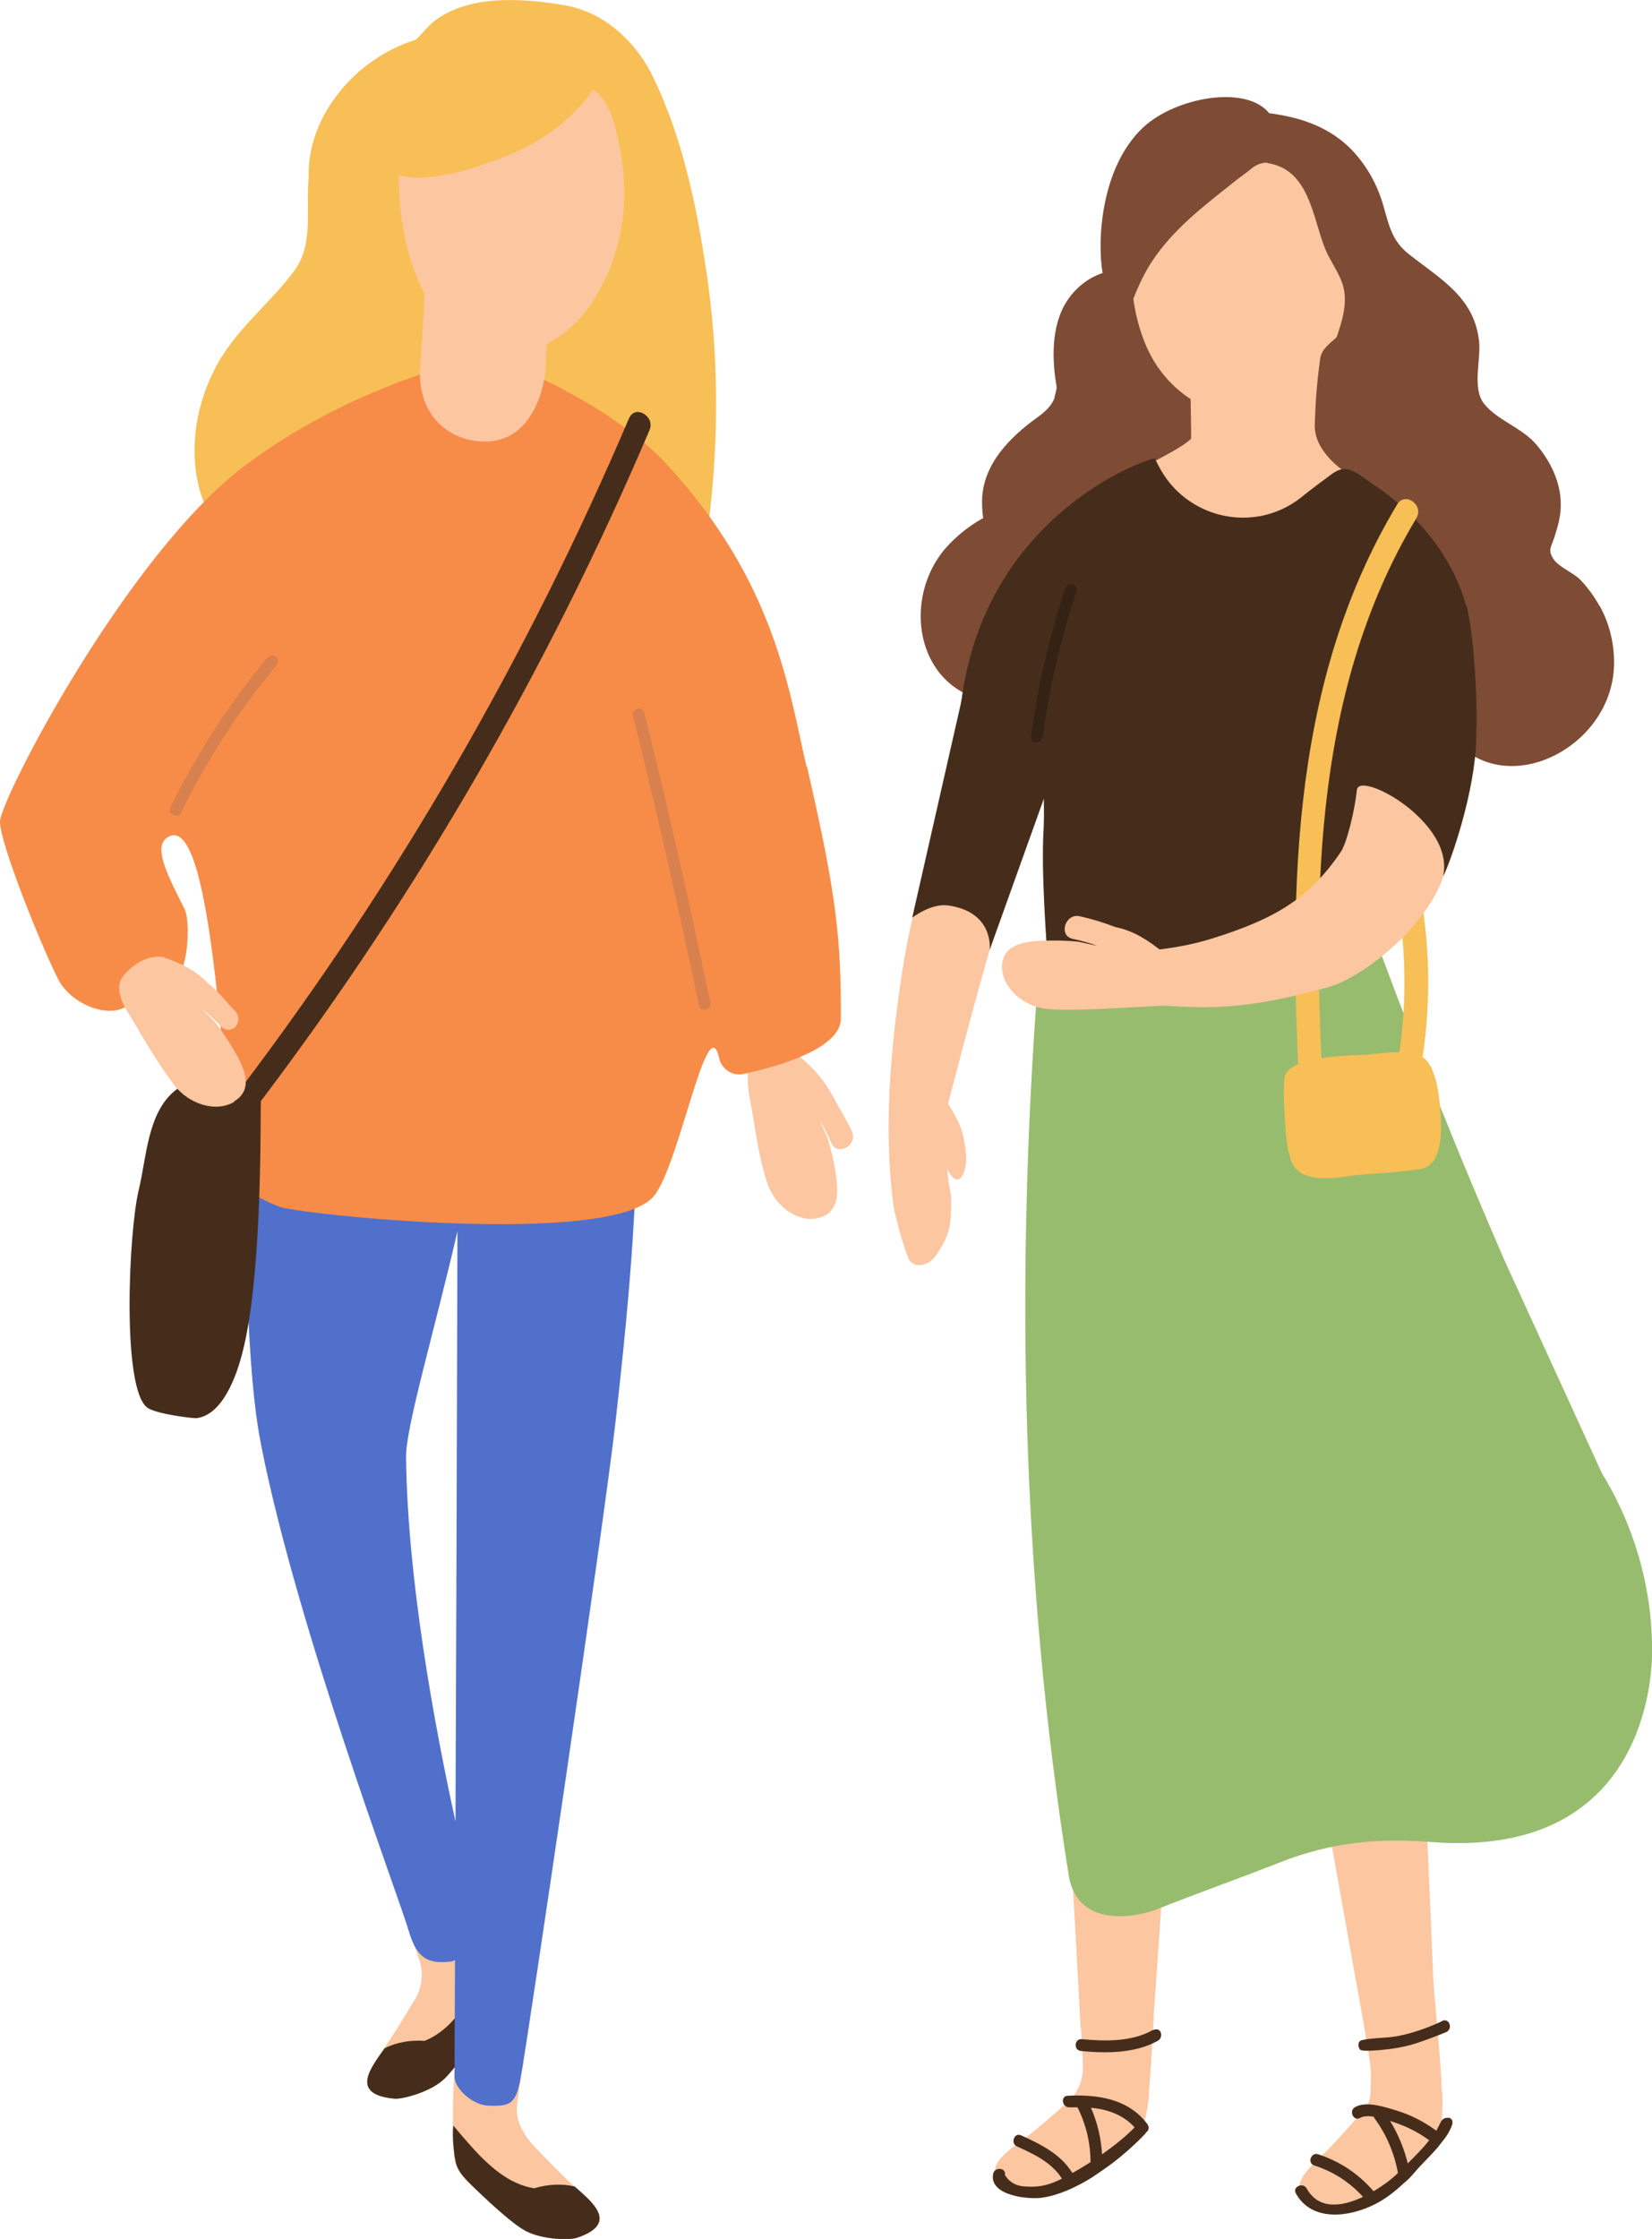 <?xml version="1.0" encoding="UTF-8"?>
<svg id="_レイヤー_2" data-name="レイヤー 2" xmlns="http://www.w3.org/2000/svg" width="67.17" height="91" viewBox="0 0 67.17 91">
  <defs>
    <style>
      .cls-1 {
        fill: #d8804e;
      }

      .cls-1, .cls-2, .cls-3, .cls-4, .cls-5, .cls-6, .cls-7, .cls-8, .cls-9 {
        stroke-width: 0px;
      }

      .cls-2 {
        fill: #fcc6a1;
      }

      .cls-3 {
        fill: #98bc6e;
      }

      .cls-4 {
        fill: #f7bf56;
      }

      .cls-5 {
        fill: #7e4b34;
      }

      .cls-6 {
        fill: #462d1b;
      }

      .cls-7 {
        fill: #342214;
      }

      .cls-8 {
        fill: #f78c49;
      }

      .cls-9 {
        fill: #5170cc;
      }
    </style>
  </defs>
  <g id="_レイヤー_1-2" data-name="レイヤー 1">
    <g>
      <path class="cls-2" d="M38.68,48.88c0-.45-.16-.91-.16-1.36.49.97.82.02.76-.59-.1-1.01-.28-1.31-.73-2.08.23-.85,1.58-6.19,2.86-10.11.09-.27-3.04-1.12-3.06-1.02-1.1,2.23-1.54,4.7-1.86,7.12-.36,2.78-.51,5.55-.16,8.17.02.16.29,1.34.6,2.12.18.45.83.35,1.14-.12.47-.72.62-1.09.6-2.14Z"/>
      <path class="cls-2" d="M19.07,76.81c-.14-.34-2.79.86-2.61,1.19.11.19.36,1.01.58,1.63.19.53.13,1.12-.15,1.6-.36.6-.86,1.43-1.26,2-.55.78-.56.84.65,1.47.67.35,1.13.28,1.57-.21.34-.32,1.58-1.8,1.85-2.22.25-.39.49-.76.43-1.24-.12-.97-.61-3.11-1.06-4.21Z"/>
      <path class="cls-6" d="M20.13,81.03c-.04-.34-.07-.82-.23-1.3-.66,1.26-1.34,2.7-2.64,3.22-.56-.04-1.13.05-1.62.3-.49.7-1.5,1.88.4,2.05.28.03,1.34-.23,1.93-.72.48-.38,1.47-1.87,1.74-2.3.25-.39.49-.76.43-1.24Z"/>
      <path class="cls-2" d="M18.59,83.36c.06-.36,2.79.17,2.68.54-.06.21-.17,1.04-.25,1.7-.07.56.28,1.19.67,1.6.48.51,1.16,1.21,1.67,1.67.71.64.73.69-.31,1.57-.58.49-1.05.52-1.58.14-.41-.24-1.93-1.4-2.3-1.76-.33-.32-.64-.63-.69-1.12-.1-.97-.1-3.17.1-4.34Z"/>
      <path class="cls-6" d="M18.49,87.71c-.04-.34-.11-.81-.06-1.32.92,1.08,1.91,2.33,3.29,2.55.54-.16,1.11-.2,1.65-.07.63.57,1.88,1.5.07,2.09-.27.09-1.35.08-2.04-.27-.56-.27-1.85-1.5-2.21-1.86-.33-.32-.64-.63-.69-1.12Z"/>
      <path class="cls-2" d="M33.22,49.51c1.01-.18.85-1.25.73-1.99-.07-.42-.17-.83-.29-1.23-.05-.15-.22-.48-.33-.76.17.3.33.6.47.92.25.57,1.09.1.84-.46-.21-.47-.48-.89-.72-1.33-.35-.67-.78-1.2-1.37-1.68,0,0,0,0-.01-.01-.03-.03-1.07-.54-1.9.06-.48.35-.08,1.99-.06,2.11.16.99.31,2.03.63,2.98.26.79,1.11,1.56,2.01,1.4Z"/>
      <path class="cls-9" d="M10.07,40.92c-.26,11.81.15,15.84.56,17.88,1.48,7.45,5.6,18.34,5.99,19.68.32,1.09.75,1.35,1.67,1.25.07,0,.14-.03.21-.06-.01,2.9-.02,4.69-.02,4.69-.02.56.78,1.2,1.35,1.22.93.04,1.15-.05,1.35-1.18.31-1.73,3.36-22.34,3.84-26.55.96-8.4.9-11.09.9-16.85,0-.03-15.84-.13-15.84-.09ZM16.51,59.23c-.02-1.21,1.18-5.22,2.09-9.19-.02,7.77-.05,17.04-.08,23.99-.85-3.88-1.95-9.8-2.01-14.8Z"/>
      <path class="cls-4" d="M28.78,21.51c.46-3.52.46-7.04-.07-10.56-.41-2.69-.96-5.31-2.13-7.77-.67-1.42-1.96-2.67-3.59-2.96-1.77-.31-3.98-.44-5.36.66-.22.18-.53.55-.71.73-2.46.75-4.45,3.12-4.37,5.61-.12,1.31.21,2.71-.58,3.78-1.04,1.4-2.42,2.4-3.24,4-1.39,2.71-1.12,6.19,1.62,7.93,1.07.68,2.1-.44,1.94-1.49-.04-.23-.12-.47-.22-.71.11,0,.22,0,.32,0,1.48-.22,2.63-1.61,3.46-2.95.05-.05.1-.09.14-.14.91-1,1.53-2.18,2.04-3.43.44-1.07.81-2.16,1.18-3.26.83-.54,1.41-1.38,1.81-2.3.12.17.28.3.46.4.46.56,1.13.93,1.89.9-.15.2-.24.45-.25.76,0,.02,0,.03,0,.05-.47.07-.89.38-1.01.92-.04.19-.08.38-.12.57-.55.01-1.08.31-1.19.94-.28,1.49-.28,2.91-.01,4.4.15.81.82,1.06,1.44.91.21.01.42-.01.61-.08.31.38.86.49,1.35.35.05.25.11.49.17.74.22.94,1.1,1.12,1.78.8,0,.41.01.83,0,1.24-.01,1.44,2.38,1.86,2.59.35.02-.12.03-.23.04-.35,0,0,0-.02,0-.03Z"/>
      <path class="cls-2" d="M25.02,5.18c-.3-1.14-.84-1.91-2.39-1.98-1.35-.06-2.75,0-4.15.75-.92.49-1.68.14-2.02,1.16-.42,1.25-.58,6.16,2.02,8.36.64.54,1.67.87,2.46.87.94,0,2.2-.73,2.98-1.83,1.41-2,1.85-4.46,1.1-7.32Z"/>
      <path class="cls-2" d="M20.94,17.76c.18-.2,1.03-.53,1.06-.8.1-.77.29-3.6.31-4.38.01-.1.1-1.62,0-1.83-.03-.09-1.1-.58-1.73-.66-.35-.04-.69,0-.98.13-.09.02-.17.05-.25.08-.33-.01-.65.06-.93.19-.61.17-1.11.62-1.14,1.19-.04.66-.08,1.32-.11,1.99-.03.45-.2,2.46-.06,2.85.12.76,1.35-.51,2.08-.47.22.14.47.24.77.28.15.02.3.02.45,0,.58-.02.25,1.85.54,1.43Z"/>
      <path class="cls-4" d="M22.68,1.87s-.05.08-.07.12c-.08-.05-.15-.1-.23-.14-.71-.44-1.38.05-1.56.68-1.47,1.08-3.56,1.68-5.21,2.24-.95.32-.99,1.41-.26,1.97,1.37,1.05,4,.12,5.41-.47,1.6-.67,2.96-1.77,3.77-3.32.65-1.23-1.22-2.32-1.87-1.09Z"/>
      <path class="cls-8" d="M32.79,31.15c-.7-3-1.24-7.48-5.7-12.3-2.5-2.7-7.23-4.39-7.23-4.39,0,0-5.13.9-9.87,4.44C5.2,22.47.02,32.46,0,33.39c-.02.83,1.63,4.96,2.37,6.42.52,1.02,2.14,1.67,2.9,1,.73-.65,1.04-.48,1.96-1.18.42-.32.51-2.21.28-2.67-.62-1.25-1.3-2.48-.74-2.9,2.01-1.47,2.29,11.85,2.89,13.47.32.85.62,1.08,1.68,1.51.68.3,13.53,1.67,15.25-.43,1.04-1.27,2.18-7.72,2.65-5.6.1.45.54.74,1,.64,1.36-.3,3.93-1.01,3.95-2.24,0-3.13-.12-4.82-1.38-10.26Z"/>
      <path class="cls-2" d="M22.2,14.69c-.03-.78-1.43-1.07-1.59-.23,0,.04-.02.07-.03.1-.2-.17-.47-.2-.72-.11-.26-.29-.77-.35-1.05-.07-.21-.06-.44-.04-.62.08-.42-.22-1.08-.01-1.11.61-.07,1.54.89,2.75,2.44,2.87,2.21.17,2.7-2.43,2.67-3.24Z"/>
      <path class="cls-6" d="M25.58,16.99c-4.13,9.69-9.43,18.85-15.79,27.25-.81-.62-1.89-.57-2.69.1-1.11.92-1.14,2.71-1.46,4.03-.41,1.69-.7,8.12.36,8.85.36.25,1.82.43,1.98.42,1.08-.12,1.64-1.75,1.86-2.6.88-3.28.73-10.23.77-10.29,6.36-8.41,11.67-17.57,15.8-27.27.24-.56-.59-1.05-.83-.48Z"/>
      <path class="cls-2" d="M9.51,44.77c.88-.52.36-1.47-.02-2.12-.21-.36-.45-.71-.7-1.05-.1-.13-.37-.37-.57-.59.26.22.52.45.76.7.43.44.99-.2.56-.64-.36-.37-.67-.79-1.07-1.09-.52-.55-1.15-.85-1.87-1.09,0,0,0,0-.01,0-.04-.01-.83-.12-1.57.77-.5.6.24,1.57.3,1.67.5.87,1.2,2.06,1.83,2.85.53.65,1.59,1.07,2.38.6Z"/>
      <path class="cls-1" d="M28.88,40.74c-.82-3.94-1.71-7.87-2.68-11.77-.07-.3-.54-.17-.46.13.97,3.91,1.86,7.83,2.68,11.77.06.3.53.17.46-.13Z"/>
      <path class="cls-1" d="M10.88,26.72c-1.56,1.87-2.88,3.91-3.95,6.1-.14.28.3.48.44.2,1.05-2.16,2.35-4.15,3.88-5.99.2-.24-.17-.54-.37-.3Z"/>
      <path class="cls-6" d="M40.24,38.61s.2-1.55-1.7-1.81c-.7-.09-1.45.5-1.45.5l2.02-8.89,5.15-1.02-4.02,11.22Z"/>
      <path class="cls-5" d="M65.03,24.62c-.21-.38-.48-.75-.78-1.06-.28-.28-.83-.5-1.05-.79-.29-.4-.14-.5,0-.93.14-.44.27-.88.26-1.35,0-.9-.43-1.77-1.01-2.44-.58-.67-1.57-.97-2.1-1.63-.51-.63-.13-1.78-.21-2.54-.19-1.78-1.54-2.52-2.82-3.52-.72-.56-.83-1.15-1.07-1.99-.24-.85-.66-1.61-1.27-2.26-1.17-1.21-2.83-1.61-5.16-1.61-3.34,0-5.53,3.54-4.97,6.59-.78.25-1.46.9-1.76,1.73-.32.88-.3,1.89-.13,2.89,0,.03,0,.06,0,.09-.03.14-.07.28-.1.42-.11.25-.31.48-.69.75-1.12.81-2.22,1.91-2.24,3.39,0,.1,0,.45.05.7,0,0-.02,0-.03.01-.57.32-1.09.74-1.52,1.23-1.72,2.02-1.23,5.53,1.62,6.18,1.06.24,1.82-.82,1.36-1.76-.49-.98.7-2.52,1.17-3.35.57-1.01,1.14-2.01,1.59-3.08.23.05.48.05.71-.03.13.67.88,1.08,1.52.92.59.43,1.61.33,1.94-.58.5-1.37.89-2.77,1.18-4.19.57-.25,1.1-.79,1.5-1.23.38-.41.39-.9.21-1.3.34-.35.65-.74.9-1.07.04-.05.08-.1.12-.15.02.04.03.07.05.11,0,.45.1.92.28,1.39-.02.54.12,1.07.36,1.54.01.47.12.94.3,1.37,0,1.24.47,2.52,1.36,3.1.38.25.78.34,1.17.32,0,0,.01.01.02.01.07.05.15.08.23.11.1.43.31.83.64,1.15.03.12.07.23.13.34-.06.69.11,1.45.46,2.06-.34,1.05-.08,2.37.84,2.91.07.04.14.07.2.1-.03.5.03,1.01.19,1.46-.02.22,0,.45.12.65,1.87,3.61,6.81,1.43,7.02-2.1.05-.88-.15-1.79-.58-2.56ZM47.87,12.15c-.12-.02-.25-.03-.38-.02.06-.2.05-.43-.06-.7-.07-.17-.13-.33-.17-.5,0-.22.02-.45.04-.67.16.45.43.84.79,1.11-.09.26-.16.52-.22.78ZM51.84,8.51c-.09-.17-.21-.33-.39-.47-.09-.07-.18-.13-.27-.18.43.05.83.3,1.1.65-.14-.02-.29-.01-.44,0Z"/>
      <path class="cls-2" d="M59.17,26.36c-.14-2.41-1.1-4.66-1.78-5.38-1.21-1.28-2.8-1.4-3.67-2.79-.18-.29-.28-.64-.26-.98.03-.95.09-1.7.22-2.64.08-.57.78-.78.92-1.22.69-2.13.09-4.76-.1-5.58-.24-1.05-1.84-2.22-3.87-2.41-2.34-.22-3.6.89-4,1.99-1.01,2.78-.73,5.56.25,7.26.39.67.95,1.24,1.53,1.61,0,.31.03,1.28.02,1.61-.68.67-3.13,1.51-3.8,2.61-1.76,2.87-5.4,6.16-4.18,8.38.57,1.02,1.77,1.45,2.79,1.26.39,1.39,2.06,1.88,3.3,1.37.38.37.86.63,1.41.72.36,1.03,1.68,1.65,2.69,1.48,1.21-.21,1.82-1.15,1.93-2.23.59.19,1.25.16,1.93-.17.04-.02.08-.05.13-.07.15.21.32.41.52.59,1.21,1.05,2.98,1.05,4.11-.12.65-.67.47-1.4.54-2.39.03-.51-.58-2.44-.61-2.89Z"/>
      <path class="cls-2" d="M41.52,87.02s.05-.03.07-.05c.55-.41,1.28-1.05,1.81-1.52.42-.37.65-.92.63-1.48-.02-.67-.06-1.5-.1-1.71-.08-.37,2.98-.35,2.98-.35,0,0-.09,2-.19,3.02,0,.51-.11.98-.18,1.31-.09.48-.43.76-.79,1.05-.39.32-1.78,1.44-2.36,1.66-.72.29-1.8.21-2.06.1-1.7-.72-.51-1.51.18-2.02Z"/>
      <path class="cls-2" d="M42.99,66.42c.43,6.08.94,15.85.94,15.85,0,.56.86,2.21,1.43,2.2.93-.01,1.34-.65,1.48-1.78.1-.78.67-9.92,1.09-15.05.53-6.42-5.51-9.2-4.95-1.23Z"/>
      <path class="cls-2" d="M53.73,87.63s.04-.04.06-.06c.5-.48,1.14-1.21,1.6-1.74.37-.42.33-.57.35-1.36.02-.67-.19-1.42-.23-1.87-.03-.38,2.77-2.01,2.77-2.01,0,0,.31,3.27.34,4.3.07.5.01.99,0,1.32-.03.48-.33.81-.65,1.14-.35.37-1.59,1.66-2.13,1.95-.67.38-1.75.44-2.03.36-1.78-.49-.7-1.43-.08-2.03Z"/>
      <path class="cls-2" d="M50.52,54.74l4.99,27.87c.08.56,1.14,2.08,1.7,2,.92-.13,1.12-1.59,1.12-2.73,0-.78-1.11-25.52-1.35-30.65-.3-6.44-6.47,3.51-6.47,3.51Z"/>
      <path class="cls-6" d="M55.1,32.84c.24-2.66-.2-9.98.1-11.37.11-.5,5.03,8.29,4.82,8.13.09,2.07-.89,5.01-1.27,5.87-.72,1.63-3.9.25-3.64-2.63Z"/>
      <path class="cls-3" d="M65.12,59.85c-1.32-2.88-2.64-5.77-3.96-8.65-1.78-4.1-3.45-8.25-5.01-12.44,0-.3-.11-.59-.3-.81-.01-.03-.02-.06-.03-.09-.18-.48-.52-.78-.9-.91-1.31-.92-3.66-.49-5.11-.27-1.03.15-2.29.32-3.29.8-.24,0-.48.02-.72.03-.13,0-.24.04-.35.08-.77.07-1.52.34-2.16.8-.11.08-.19.16-.27.25-.43.21-.78.61-.82,1.22-.92,12.11-.66,24.35,1.25,36.34.37,2.35,3.05,1.62,3.57,1.41,1.62-.65,3.44-1.29,5.01-1.91,2.11-.83,3.98-1,6.19-.83,8.38.64,8.91-6.23,8.95-7.52.06-2.63-.67-5.26-2.05-7.49Z"/>
      <path class="cls-6" d="M59.6,24.58c-.4-1.47-1.52-3.39-3.73-4.87-.74-.5-1.09-.9-1.71-.45-.42.31-.84.62-1.26.96-1.9,1.5-4.7.87-5.8-1.3-.05-.09-.09-.18-.14-.28-.05-.1-6.96,2.12-7.89,10.01-.02.13,2.89,2.17,3.33,2.27.03,1.14.07,2.17.03,2.82-.1,1.77.12,4.49.17,5.37-.06.08,11.37,1.21,12.8-.6,1.91-2.42-.35-4.64-.22-6.75,1.54-.6,3.68-1.04,4.81-1.83.12-.08.03-3.88-.37-5.35Z"/>
      <path class="cls-4" d="M57.89,37.18c-.08-.61-1.02-.45-.95.17.23,1.81.22,3.6-.04,5.41-.09.61.87.7.96.09.27-1.89.28-3.77.03-5.66Z"/>
      <path class="cls-4" d="M56.81,20.5c-4.5,7.49-4.4,16.34-3.92,24.78.04.61.98.44.95-.17-.47-8.15-.6-16.81,3.75-24.05.32-.53-.46-1.09-.78-.56Z"/>
      <path class="cls-2" d="M40.74,39.33c-.02-1.02,1.06-1.08,1.81-1.1.42-.01.84,0,1.26.04.16.02.51.12.81.17-.32-.11-.66-.21-1-.28-.6-.13-.31-1.05.28-.92.5.11.98.26,1.45.44.74.15,1.33.53,1.92,1.01,0,0,0,0,.01,0,.03.03.06.06.1.08.23.12.1,2.1-.02,2.1-1,.04-3.87.26-4.86.13-.83-.1-1.74-.79-1.76-1.7Z"/>
      <path class="cls-6" d="M46.65,86.33c-.77-1.03-2.02-1.21-3.24-1.15-.31.02-.22.49.08.47.11,0,.21,0,.32,0,.35.7.53,1.45.53,2.23-.15.09-.29.18-.44.27-.09.05-.19.11-.28.16-.01,0-.02,0-.03-.01-.47-.75-1.27-1.15-2.07-1.51-.28-.13-.45.32-.17.45.69.31,1.41.65,1.83,1.31-.08.04-.16.07-.24.11-.38.17-.77.24-1.18.21-.41,0-.71-.16-.9-.47.06-.3-.42-.35-.48-.04-.17.89,1.47,1.05,2.01.96.66-.1,1.35-.41,2.01-.82.08-.05.69-.47.83-.58.51-.39.97-.81,1.34-1.2.01-.02.02-.03.03-.05.1-.07.15-.2.05-.34ZM46.1,86.5c-.4.4-.84.74-1.29,1.06-.04-.66-.19-1.29-.45-1.89.67.06,1.3.28,1.77.79-.01.02-.02.03-.03.05Z"/>
      <path class="cls-6" d="M58.87,86.08s-.17-.04-.28.15c0,0-.14.29-.19.37-.49-.36-1.03-.64-1.62-.82-.47-.14-1.22-.4-1.68-.14-.27.15-.07.59.2.44.14-.08.34-.08.56-.05,0,.02.01.05.03.07.49.67.8,1.41.95,2.22-.01,0-.02.02-.03.03-.23.22-.57.48-.96.71-.61-.7-1.34-1.2-2.25-1.5-.29-.1-.46.35-.17.45.8.26,1.44.68,1.99,1.28-.85.4-1.8.54-2.29-.34-.15-.27-.59-.07-.44.2.64,1.16,2.16.97,3.19.45.45-.22.84-.53,1.2-.87.21-.15.49-.5.58-.6.21-.23.51-.52.78-.83.01-.01.37-.47.37-.48.1-.15.18-.31.23-.45.05-.16,0-.28-.16-.3ZM57.24,87.93c-.15-.61-.39-1.19-.72-1.73.21.07.39.14.52.19.39.16.74.36,1.07.6-.26.33-.59.66-.87.94Z"/>
      <path class="cls-6" d="M47.09,82.94c.21-.13.14-.53-.14-.45-.02,0-.04.01-.06.02,0,0,0,0-.01,0,0,0-.02,0-.03.01-.82.47-1.95.45-2.86.36-.31-.03-.35.45-.04.48.97.1,2.17.1,3.06-.38.02,0,.04-.02.06-.03.01,0,.02,0,.03-.02Z"/>
      <path class="cls-6" d="M58.61,82.16c-.58.27-1.18.48-1.81.6-.44.08-.99.06-1.43.16-.16.04-.17.25-.08.37l.02.02c.06.08.78.02.93,0,.33-.03.65-.08.98-.16.45-.1,1.56-.54,1.61-.57.25-.16.09-.57-.2-.44Z"/>
      <path class="cls-4" d="M58.57,45.29c-.03-.6-.13-1.74-.6-2.22-.51-.52-1.92-.22-2.57-.19-.74.03-3.09.05-3.18.97-.08.89.1,2.99.21,3.08.04.23.13.45.29.6.53.53,1.62.34,2.28.25.6-.08,2.64-.16,2.99-.34.67-.35.61-1.54.59-2.16Z"/>
      <path class="cls-2" d="M45.83,38.76c.05-.11,1.74-.07,3.47-.62,2.52-.79,3.92-1.6,5.22-3.52.26-.39.58-1.78.65-2.51.08-.86,4.37,1.51,3.41,3.8-.87,2.04-3.3,3.87-4.6,4.22-3.23.88-4.83.98-8.14.59-1.16-.14-1-1.77,0-1.96Z"/>
      <path class="cls-5" d="M56.67,10.31c-.64-1.87-2.6-5.06-4.86-5.19-.02-.03-.04-.06-.06-.08,0-.16-.05-.33-.18-.48-.96-1.11-3.77-.6-5.08.61-1.75,1.63-1.88,4.67-1.66,5.91.03.16-.02.18.08.3-.41,1.11-.72,2.26-1.45,3.21-.56.72.45,1.75,1.02,1.02,1.19-1.53,1.32-3.42,2.37-5,.88-1.33,2.14-2.27,3.37-3.25.21-.17.44-.32.64-.49.2-.17.41-.25.63-.26.02,0,.04.01.06.02,1.69.27,1.81,2.19,2.33,3.48.21.52.6,1.01.74,1.55.21.82-.16,1.72-.43,2.48-.21.58.72.83.93.26.27-.74.54-1.52.51-2.32.29.1.66-.04.62-.43-.02-.17-.04-.32-.08-.47.37-.08.67-.4.51-.86Z"/>
      <path class="cls-7" d="M43.31,23.92c-.65,1.97-1.11,3.97-1.39,6.02-.04.31.44.3.48,0,.27-2.01.73-3.97,1.37-5.9.1-.29-.37-.42-.46-.13Z"/>
    </g>
  </g>
</svg>